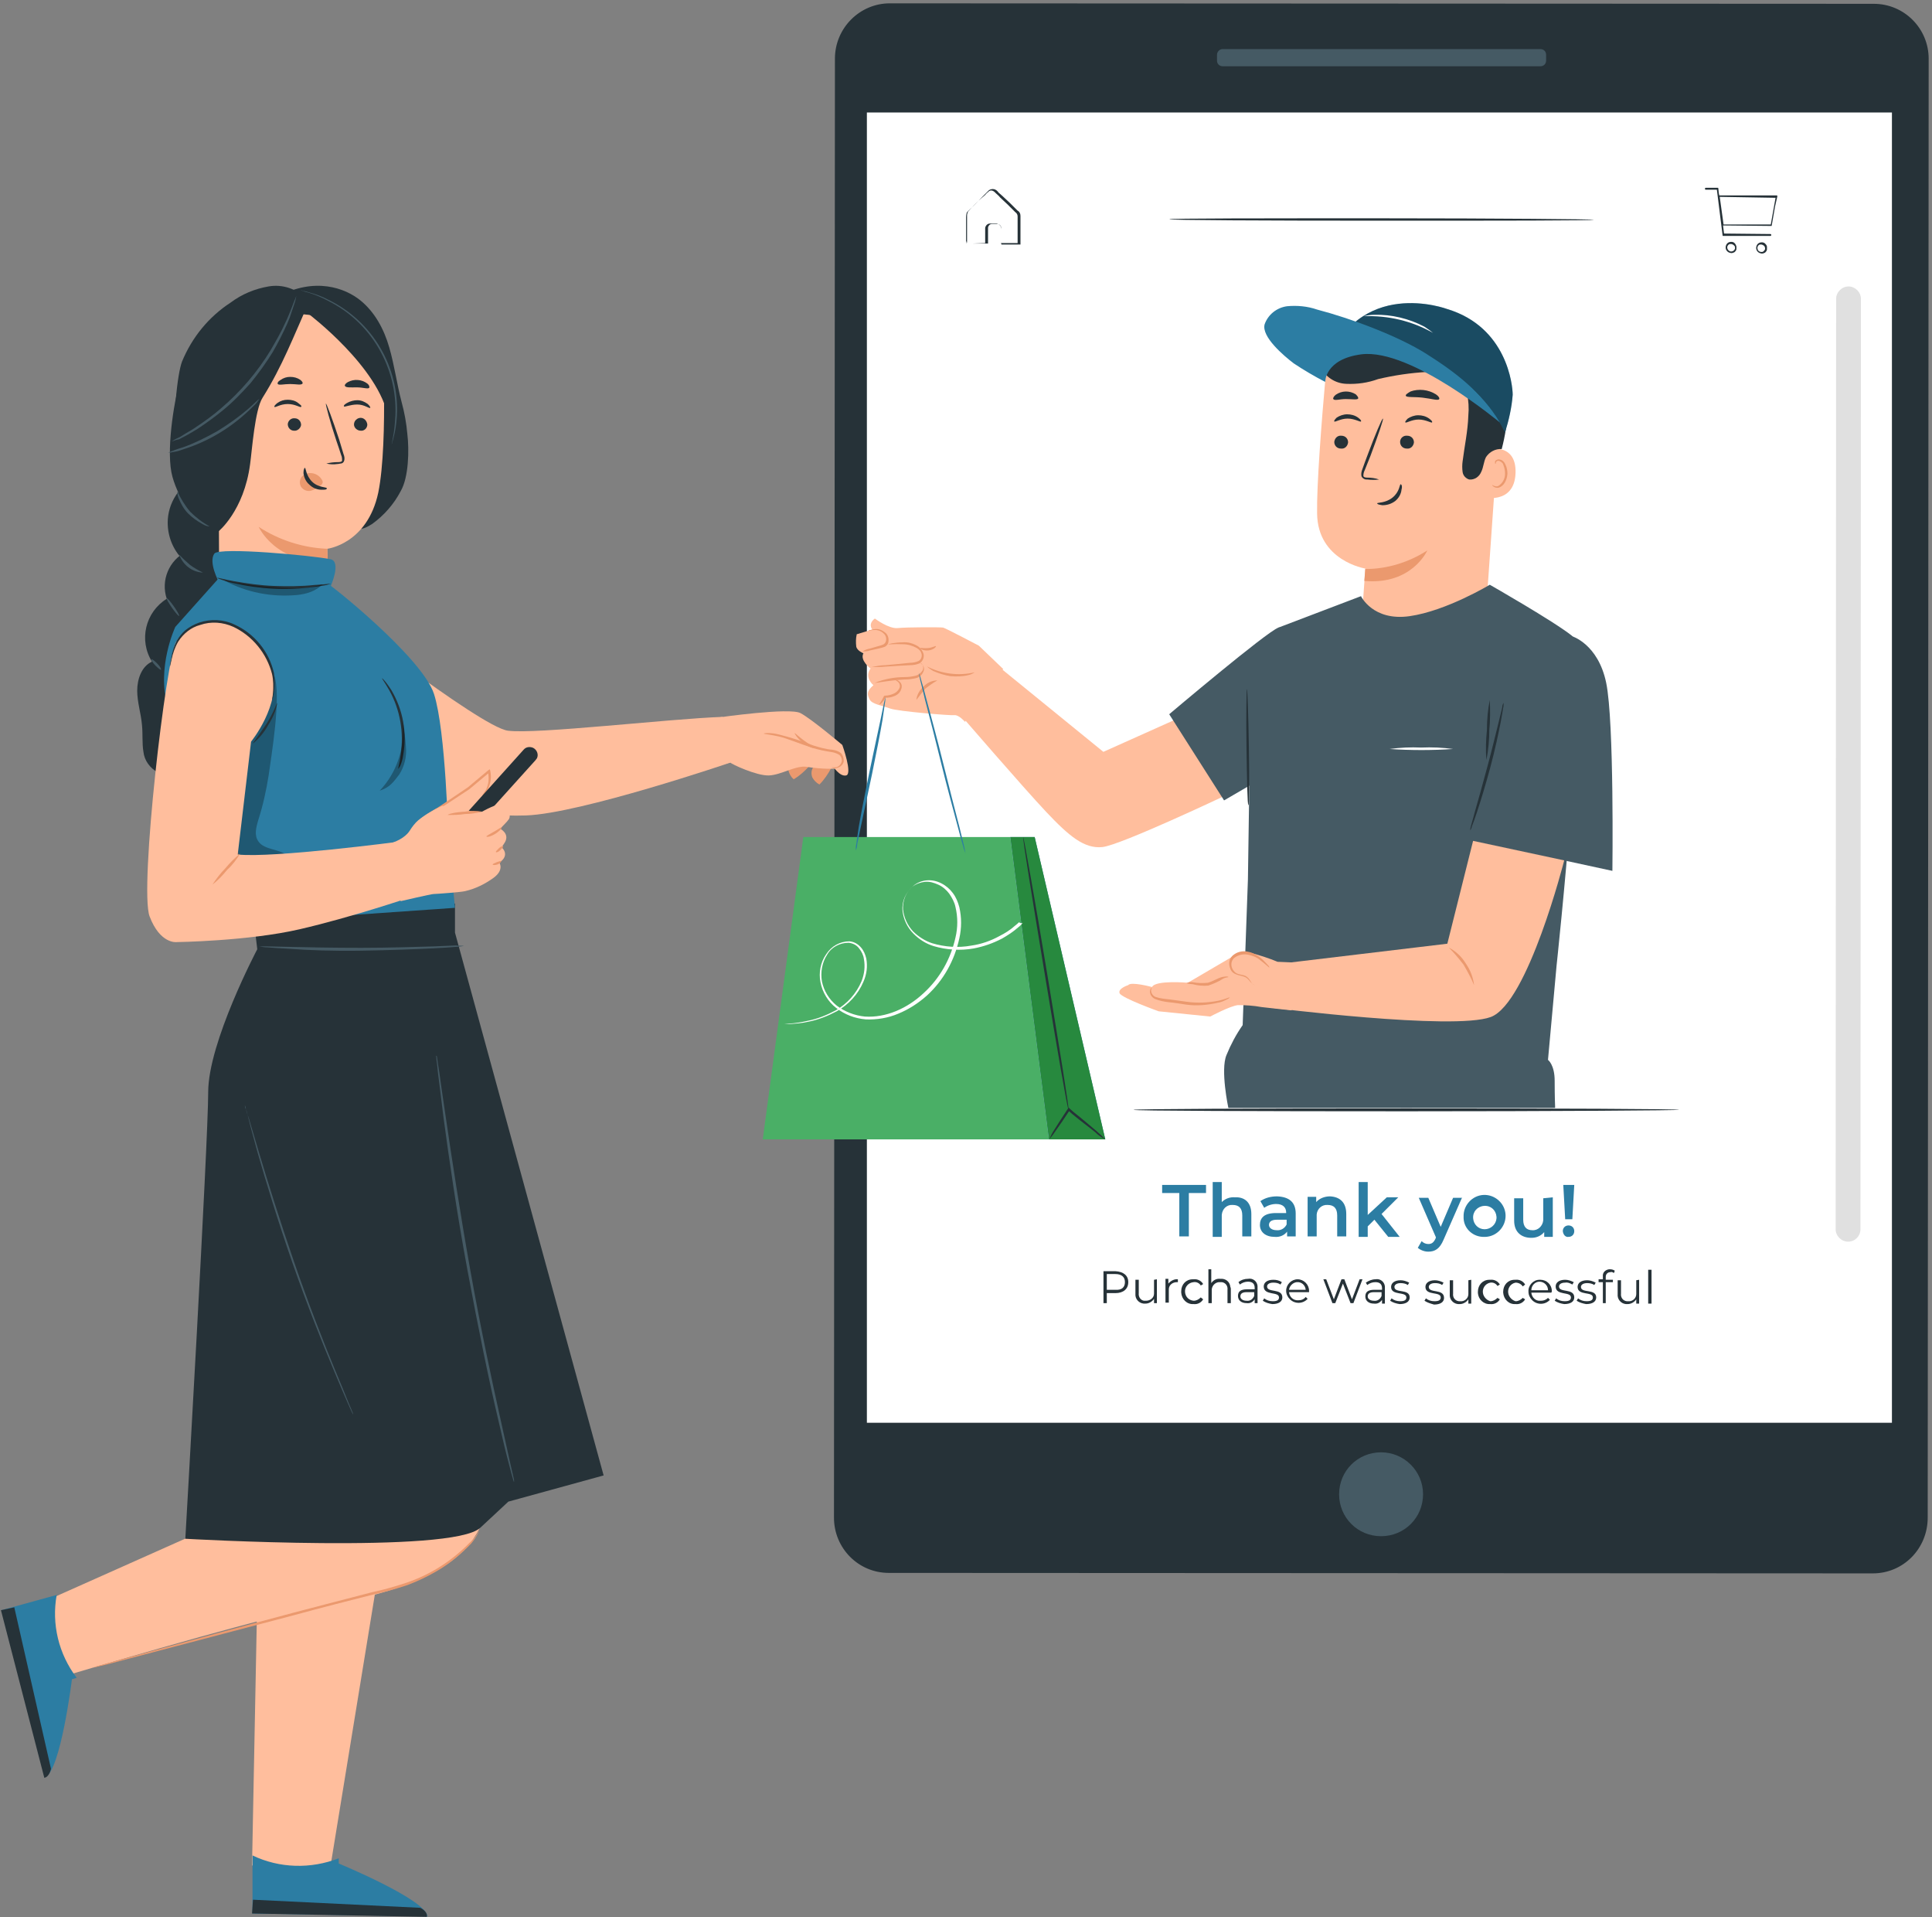 <?xml version="1.0" encoding="UTF-8"?>
<svg width="512px" height="508px" viewBox="0 0 512 508" version="1.1" xmlns="http://www.w3.org/2000/svg" xmlns:xlink="http://www.w3.org/1999/xlink">
    <rect x="0" y="0" width="512" height="508" fill="#808080" stroke="none"/>
    <title>com</title>
    <g id="Page-1" stroke="none" stroke-width="1" fill="none" fill-rule="evenodd">
        <g id="Artboard" transform="translate(0, -3)" fill-rule="nonzero">
            <g id="com" transform="translate(0, 3)">
                <g id="freepik--Device--inject-2" transform="translate(221, 0)">
                    <path d="M275.326,416.863 L14.548,416.737 C6.458,416.737 0.011,410.17 0.011,402.088 L0.264,15.533 C0.264,7.451 6.837,0.884 14.801,0.884 C14.801,0.884 14.801,0.884 14.801,0.884 L275.578,1.01 C283.668,1.01 290.115,7.577 290.115,15.533 L289.862,402.088 C289.862,410.297 283.416,416.863 275.326,416.863 Z" id="Path" fill="#263238"></path>
                    <rect id="Rectangle" fill="#FFFFFF" x="8.733" y="29.803" width="271.648" height="347.155"></rect>
                    <path d="M156.124,395.9 C156.124,402.088 151.194,407.013 145,407.013 C138.806,407.013 133.876,402.088 133.876,395.9 C133.876,389.712 138.806,384.787 145,384.787 C151.068,384.787 156.124,389.712 156.124,395.9 C156.124,395.9 156.124,395.9 156.124,395.9 Z" id="Path" fill="#455A64"></path>
                    <path d="M103.033,13.007 L187.22,13.007 C188.105,13.007 188.737,13.639 188.737,14.523 L188.737,16.038 C188.737,16.922 188.105,17.553 187.22,17.553 L103.033,17.553 C102.148,17.553 101.516,16.922 101.516,16.038 L101.516,14.523 C101.516,13.765 102.148,13.007 103.033,13.007 Z" id="Path" fill="#455A64"></path>
                    <path d="M268.752,328.97 L268.752,328.97 C266.983,328.97 265.466,327.454 265.466,325.686 C265.466,325.686 265.466,325.686 265.466,325.686 L265.592,79.18 C265.592,77.412 267.109,75.897 268.879,75.897 C268.879,75.897 268.879,75.897 268.879,75.897 L268.879,75.897 C270.648,75.897 272.165,77.412 272.165,79.18 L272.039,325.686 C272.039,327.454 270.648,328.97 268.752,328.97 L268.752,328.97 Z" id="Path" fill="#E0E0E0"></path>
                    <path d="M201.377,58.217 C201.377,58.469 176.223,58.469 145.126,58.469 C114.03,58.469 88.875,58.343 88.875,58.091 C88.875,57.838 114.03,57.838 145.126,57.838 C176.223,57.838 201.377,58.091 201.377,58.217 Z" id="Path" fill="#263238"></path>
                    <path d="M35.152,64.531 L35.532,64.531 L36.543,64.531 L40.209,64.405 L40.082,64.531 C40.082,63.647 40.082,62.763 40.082,61.879 C40.082,61.374 40.082,60.869 40.082,60.364 C40.209,59.732 40.714,59.227 41.346,59.227 C41.978,59.227 42.484,59.227 43.116,59.227 C43.874,59.353 44.38,59.985 44.38,60.743 C44.38,62.005 44.38,63.268 44.38,64.657 L44.254,64.405 L48.931,64.405 L48.678,64.657 C48.678,62.763 48.678,60.869 48.678,58.848 C48.678,58.343 48.678,57.838 48.678,57.333 C48.678,56.828 48.425,56.449 48.046,56.196 L46.023,54.176 L44.001,52.282 C43.748,51.903 43.369,51.65 42.99,51.271 C42.61,50.892 42.358,50.64 41.978,50.514 C41.599,50.387 41.22,50.514 40.967,50.766 C40.714,51.019 40.335,51.271 40.082,51.65 L38.313,53.166 C37.301,54.302 36.164,55.312 35.279,56.196 C35.026,56.702 35.026,57.333 35.026,57.964 C35.026,58.596 35.026,59.101 35.026,59.606 C35.026,60.616 35.026,61.5 35.026,62.258 C35.026,63.016 35.026,63.521 35.026,63.9 C35.152,64.026 35.152,64.279 35.152,64.531 C35.279,64.279 35.279,64.152 35.279,63.9 C35.279,63.395 35.279,62.889 35.279,62.258 L35.279,59.606 C35.279,59.101 35.279,58.469 35.279,57.964 L35.279,57.08 C35.279,56.702 35.405,56.449 35.532,56.07 C36.416,55.06 37.428,54.05 38.565,52.913 L40.209,51.271 C40.461,51.019 40.841,50.64 41.094,50.387 C41.473,50.135 41.978,50.008 42.484,50.135 C42.99,50.261 43.369,50.64 43.622,51.019 L44.633,51.903 L46.655,53.797 L48.678,55.818 C49.184,56.07 49.436,56.575 49.436,57.207 C49.436,57.712 49.436,58.217 49.436,58.722 C49.436,60.743 49.436,62.637 49.436,64.531 L49.436,64.784 L49.184,64.784 L44.506,64.784 L44.38,64.784 L44.38,64.405 C44.38,63.016 44.38,61.753 44.38,60.49 C44.38,59.985 44.001,59.48 43.495,59.353 C42.99,59.353 42.358,59.353 41.852,59.353 C41.346,59.353 40.967,59.732 40.841,60.237 C40.841,60.743 40.841,61.248 40.841,61.753 L40.841,64.531 L40.714,64.531 L36.922,64.531 L35.658,64.531 L35.152,64.531 Z" id="Path" fill="#263238"></path>
                    <path d="M250.044,51.903 C250.044,51.903 249.918,51.903 249.918,51.776 L238.794,51.776 L234.623,51.776 L234.496,51.145 L234.37,49.882 C234.37,49.756 234.243,49.756 234.243,49.756 L231.21,49.756 C230.957,49.756 230.83,49.756 230.83,50.008 C230.83,50.261 230.957,50.261 231.21,50.261 L233.99,50.261 L235.507,62.384 C235.507,62.511 235.634,62.511 235.634,62.511 C235.634,62.511 235.634,62.511 235.634,62.511 L244.609,62.511 L248.022,62.511 C248.274,62.511 248.401,62.511 248.401,62.258 C248.401,62.005 248.274,62.005 248.022,62.005 L235.887,61.879 L235.634,59.732 L248.401,59.859 L248.401,59.859 C248.527,59.859 248.527,59.859 248.527,59.732 L249.412,54.681 L250.044,51.903 C250.171,52.029 250.044,51.903 250.044,51.903 Z M234.749,52.155 L249.539,52.408 L248.274,59.48 L239.173,59.48 L235.76,59.48 L234.749,52.155 Z" id="Shape" fill="#263238"></path>
                    <path d="M239.173,65.289 C239.047,64.91 238.92,64.657 238.668,64.405 C238.288,64.026 237.783,64.026 237.277,64.152 C236.519,64.405 236.139,65.289 236.392,66.047 C236.519,66.425 236.898,66.804 237.277,66.931 C237.403,66.931 237.656,67.057 237.783,67.057 C238.162,67.057 238.415,66.931 238.668,66.804 C238.92,66.552 239.173,66.299 239.173,65.92 C239.173,65.794 239.173,65.668 239.173,65.541 C239.173,65.541 239.173,65.415 239.173,65.289 Z M237.403,66.552 C236.898,66.299 236.645,65.794 236.771,65.289 C236.898,65.036 237.024,64.784 237.403,64.657 C237.53,64.657 237.656,64.657 237.783,64.657 C238.035,64.657 238.162,64.784 238.415,64.91 C238.541,65.036 238.794,65.289 238.794,65.415 C238.794,65.541 238.794,65.541 238.794,65.668 L238.794,65.668 C238.794,65.794 238.794,65.794 238.794,65.92 C238.668,66.173 238.541,66.299 238.415,66.425 C238.035,66.678 237.656,66.678 237.403,66.552 L237.403,66.552 Z" id="Shape" fill="#263238"></path>
                    <path d="M247.263,65.415 C247.263,65.036 247.01,64.784 246.758,64.531 C246.378,64.152 245.873,64.152 245.367,64.279 C244.609,64.531 244.229,65.415 244.482,66.173 C244.609,66.552 244.988,66.931 245.367,67.057 C245.494,67.057 245.746,67.183 245.873,67.183 C246.252,67.183 246.505,67.057 246.758,66.931 C247.01,66.678 247.263,66.425 247.263,66.047 C247.263,65.92 247.263,65.794 247.263,65.668 C247.263,65.668 247.263,65.541 247.263,65.415 Z M245.367,66.678 C244.988,66.552 244.735,66.173 244.735,65.668 C244.735,65.289 244.988,64.91 245.367,64.784 C245.494,64.784 245.62,64.784 245.746,64.784 C245.999,64.784 246.126,64.91 246.378,65.036 C246.631,65.163 246.758,65.541 246.758,65.794 L246.758,65.794 C246.758,65.92 246.758,65.92 246.758,66.047 C246.631,66.299 246.505,66.425 246.378,66.552 C246.126,66.804 245.873,66.804 245.367,66.678 L245.367,66.678 Z" id="Shape" fill="#263238"></path>
                    <path d="M78.004,339.704 C78.004,341.472 76.74,342.608 74.591,342.608 L72.316,342.608 L72.316,345.26 L71.431,345.26 L71.431,336.799 L74.591,336.799 C76.74,336.926 78.004,337.936 78.004,339.704 Z M77.119,339.704 C77.119,338.315 76.235,337.557 74.591,337.557 L72.316,337.557 L72.316,341.724 L74.591,341.724 C76.235,341.851 77.119,341.093 77.119,339.704 L77.119,339.704 Z" id="Shape" fill="#263238"></path>
                    <path d="M85.589,338.946 L85.589,345.26 L84.83,345.26 L84.83,344.124 C84.325,344.882 83.44,345.387 82.555,345.387 C81.165,345.513 80.027,344.503 79.9,343.24 C79.9,343.114 79.9,342.861 79.9,342.735 L79.9,339.073 L80.785,339.073 L80.785,342.608 C80.659,343.619 81.291,344.503 82.176,344.629 C82.302,344.629 82.429,344.629 82.681,344.629 C83.819,344.629 84.83,343.871 84.83,342.735 C84.83,342.608 84.83,342.482 84.83,342.356 L84.83,339.073 L85.589,338.946 Z" id="Path" fill="#263238"></path>
                    <path d="M91.151,338.946 L91.151,339.704 L90.898,339.704 C89.76,339.704 88.749,340.462 88.749,341.598 C88.749,341.724 88.749,341.851 88.749,341.977 L88.749,345.134 L87.864,345.134 L87.864,338.82 L88.623,338.82 L88.623,340.083 C89.255,339.325 90.266,338.82 91.151,338.946 Z" id="Path" fill="#263238"></path>
                    <path d="M92.035,342.103 C92.035,340.335 93.3,338.946 95.069,338.946 C95.196,338.946 95.196,338.946 95.322,338.946 C96.333,338.82 97.345,339.325 97.85,340.209 L97.218,340.588 C96.839,339.956 96.081,339.578 95.322,339.704 C93.932,339.83 92.92,340.967 93.047,342.356 C93.173,343.619 94.058,344.503 95.322,344.629 C96.081,344.629 96.713,344.25 97.218,343.745 L97.85,344.25 C97.345,345.134 96.333,345.639 95.322,345.513 C93.552,345.639 92.162,344.25 92.035,342.482 C92.035,342.356 92.035,342.23 92.035,342.103 Z" id="Path" fill="#263238"></path>
                    <path d="M105.182,341.598 L105.182,345.26 L104.297,345.26 L104.297,341.724 C104.423,340.714 103.791,339.83 102.78,339.704 C102.654,339.704 102.527,339.704 102.401,339.704 C101.263,339.578 100.252,340.462 100.126,341.598 C100.126,341.724 100.126,341.851 100.126,341.977 L100.126,345.26 L99.241,345.26 L99.241,336.294 L99.999,336.294 L99.999,339.956 C100.505,339.199 101.39,338.694 102.401,338.82 C103.791,338.694 104.929,339.578 105.055,340.967 C105.182,341.219 105.182,341.472 105.182,341.598 Z" id="Path" fill="#263238"></path>
                    <path d="M112.261,341.346 L112.261,345.26 L111.502,345.26 L111.502,344.25 C110.997,345.008 110.238,345.387 109.353,345.26 C107.963,345.26 107.078,344.503 107.078,343.366 C107.078,342.23 107.71,341.598 109.48,341.598 L111.502,341.598 L111.502,341.219 C111.502,340.083 110.87,339.578 109.732,339.578 C108.974,339.578 108.216,339.83 107.584,340.335 L107.204,339.704 C107.963,339.073 108.848,338.82 109.732,338.82 C110.997,338.567 112.134,339.451 112.261,340.714 C112.261,340.967 112.261,341.219 112.261,341.346 Z M111.376,343.366 L111.376,342.356 L109.353,342.356 C108.089,342.356 107.71,342.861 107.71,343.492 C107.71,344.124 108.342,344.629 109.353,344.629 C110.238,344.755 110.997,344.25 111.376,343.366 Z" id="Shape" fill="#263238"></path>
                    <path d="M113.651,344.629 L114.03,343.998 C114.662,344.503 115.421,344.755 116.306,344.755 C117.57,344.755 117.949,344.376 117.949,343.745 C117.949,342.103 113.904,343.366 113.904,340.84 C113.904,339.83 114.789,339.073 116.432,339.073 C117.19,339.073 117.949,339.199 118.707,339.704 L118.328,340.335 C117.823,339.956 117.19,339.83 116.432,339.83 C115.294,339.83 114.789,340.335 114.789,340.84 C114.789,342.608 118.834,341.219 118.834,343.745 C118.834,344.882 117.823,345.513 116.179,345.513 C115.294,345.387 114.41,345.134 113.651,344.629 Z" id="Path" fill="#263238"></path>
                    <path d="M125.913,342.356 L120.603,342.356 C120.73,343.619 121.741,344.629 123.132,344.503 C123.132,344.503 123.132,344.503 123.132,344.503 C123.89,344.503 124.522,344.25 125.028,343.619 L125.533,344.124 C124.269,345.513 122.12,345.513 120.856,344.25 C120.224,343.619 119.845,342.861 119.845,341.977 C119.845,340.335 121.235,338.946 122.879,338.946 C124.522,338.946 125.913,340.335 125.913,341.977 C125.913,341.977 125.913,341.977 125.913,341.977 C125.913,342.23 125.913,342.356 125.913,342.356 Z M120.603,341.724 L125.028,341.724 C124.901,340.462 123.89,339.578 122.626,339.704 C121.615,339.83 120.73,340.714 120.603,341.724 Z" id="Shape" fill="#263238"></path>
                    <polygon id="Path" fill="#263238" points="140.07 338.946 137.668 345.26 136.91 345.26 134.887 340.083 132.865 345.26 132.106 345.26 129.705 338.946 130.463 338.946 132.486 344.25 134.508 338.946 135.267 338.946 137.289 344.25 139.312 338.946"></polygon>
                    <path d="M146.011,341.472 L146.011,345.387 L145.253,345.387 L145.253,344.376 C144.747,345.134 143.989,345.513 143.104,345.387 C141.713,345.387 140.829,344.629 140.829,343.492 C140.829,342.356 141.461,341.724 143.23,341.724 L145.253,341.724 L145.253,341.346 C145.253,340.209 144.621,339.704 143.483,339.704 C142.725,339.704 141.966,339.956 141.334,340.462 L140.955,339.83 C141.713,339.325 142.598,338.946 143.483,338.946 C144.747,338.694 145.885,339.578 146.011,340.84 C146.011,340.967 146.011,341.219 146.011,341.472 Z M145.126,343.366 L145.126,342.356 L143.104,342.356 C141.84,342.356 141.461,342.861 141.461,343.492 C141.461,344.124 142.093,344.629 143.104,344.629 C143.989,344.755 144.747,344.25 145.126,343.366 L145.126,343.366 Z" id="Shape" fill="#263238"></path>
                    <path d="M147.402,344.629 L147.781,343.998 C148.413,344.503 149.171,344.755 150.056,344.755 C151.32,344.755 151.7,344.376 151.7,343.745 C151.7,342.103 147.655,343.366 147.655,340.967 C147.655,339.956 148.539,339.199 150.183,339.199 C150.941,339.199 151.7,339.451 152.458,339.83 L152.079,340.462 C151.573,340.083 150.815,339.956 150.183,339.956 C149.045,339.956 148.539,340.462 148.539,340.967 C148.539,342.735 152.584,341.346 152.584,343.745 C152.584,344.882 151.573,345.513 149.93,345.513 C149.045,345.387 148.16,345.134 147.402,344.629 Z" id="Path" fill="#263238"></path>
                    <path d="M156.503,344.629 L156.882,343.998 C157.514,344.503 158.273,344.755 159.158,344.755 C160.422,344.755 160.801,344.376 160.801,343.745 C160.801,342.103 156.756,343.366 156.756,340.967 C156.756,339.956 157.641,339.199 159.284,339.199 C160.042,339.199 160.801,339.451 161.559,339.83 L161.18,340.462 C160.674,340.083 160.042,339.956 159.284,339.956 C158.146,339.956 157.641,340.462 157.641,340.967 C157.641,342.735 161.686,341.346 161.686,343.871 C161.686,345.008 160.674,345.639 159.031,345.639 C158.146,345.387 157.261,345.134 156.503,344.629 Z" id="Path" fill="#263238"></path>
                    <path d="M168.891,339.073 L168.891,345.387 L168.132,345.387 L168.132,344.25 C167.627,345.008 166.742,345.513 165.857,345.513 C164.467,345.639 163.329,344.629 163.203,343.366 C163.203,343.24 163.203,342.987 163.203,342.861 L163.203,339.199 L164.087,339.199 L164.087,342.735 C163.961,343.745 164.593,344.629 165.604,344.755 C165.731,344.755 165.857,344.755 165.984,344.755 C167.121,344.882 168.132,343.998 168.132,342.861 C168.132,342.735 168.132,342.608 168.132,342.482 L168.132,339.199 L168.891,339.073 Z" id="Path" fill="#263238"></path>
                    <path d="M170.661,342.23 C170.661,340.462 171.925,339.073 173.694,339.073 C173.821,339.073 173.821,339.073 173.947,339.073 C174.958,338.946 175.97,339.451 176.475,340.335 L175.843,340.714 C175.464,340.083 174.706,339.704 173.947,339.83 C172.557,340.083 171.672,341.472 172.051,342.861 C172.304,343.745 173.062,344.503 173.947,344.755 C174.706,344.755 175.338,344.376 175.843,343.871 L176.475,344.25 C175.97,345.134 174.958,345.639 173.947,345.513 C172.177,345.639 170.787,344.25 170.661,342.608 C170.661,342.482 170.661,342.356 170.661,342.23 Z" id="Path" fill="#263238"></path>
                    <path d="M177.36,342.23 C177.36,340.462 178.624,339.073 180.394,339.073 C180.52,339.073 180.52,339.073 180.647,339.073 C181.658,338.946 182.669,339.451 183.175,340.335 L182.543,340.84 C182.164,340.209 181.405,339.83 180.647,339.83 C179.256,340.083 178.371,341.472 178.751,342.861 C179.003,343.745 179.762,344.503 180.647,344.755 C181.405,344.755 182.037,344.376 182.543,343.871 L183.175,344.25 C182.669,345.134 181.658,345.639 180.647,345.513 C178.877,345.639 177.487,344.25 177.36,342.482 C177.36,342.356 177.36,342.356 177.36,342.23 Z" id="Path" fill="#263238"></path>
                    <path d="M190.127,342.482 L184.818,342.482 C184.945,343.745 185.956,344.755 187.22,344.629 C187.22,344.629 187.22,344.629 187.346,344.629 C188.105,344.629 188.737,344.376 189.242,343.871 L189.748,344.376 C188.484,345.766 186.335,345.766 185.071,344.503 C184.439,343.871 184.06,343.114 184.06,342.23 C183.933,340.588 185.324,339.073 186.967,339.073 C187.094,339.073 187.094,339.073 187.22,339.073 C188.863,339.073 190.254,340.335 190.254,342.103 C190.254,342.23 190.254,342.23 190.254,342.356 C190.127,342.23 190.127,342.356 190.127,342.482 Z M184.818,341.851 L189.242,341.851 C189.242,340.588 188.231,339.578 186.967,339.578 C185.829,339.578 184.818,340.588 184.818,341.851 Z" id="Shape" fill="#263238"></path>
                    <path d="M191.012,344.629 L191.391,343.998 C192.023,344.503 192.782,344.755 193.667,344.755 C194.931,344.755 195.31,344.376 195.31,343.745 C195.31,342.103 191.265,343.366 191.265,340.84 C191.265,339.83 192.15,339.073 193.793,339.073 C194.552,339.073 195.31,339.325 196.068,339.704 L195.689,340.335 C195.057,339.956 194.425,339.704 193.793,339.83 C192.655,339.83 192.15,340.335 192.15,340.84 C192.15,342.608 196.195,341.219 196.195,343.745 C196.195,344.882 195.184,345.513 193.54,345.513 C192.655,345.387 191.771,345.134 191.012,344.629 Z" id="Path" fill="#263238"></path>
                    <path d="M196.827,344.629 L197.206,343.998 C197.838,344.503 198.597,344.755 199.481,344.755 C200.745,344.755 201.125,344.376 201.125,343.745 C201.125,342.103 197.08,343.366 197.08,340.967 C197.08,339.956 197.965,339.199 199.608,339.199 C200.366,339.199 201.125,339.451 201.883,339.83 L201.504,340.462 C200.998,340.083 200.24,339.956 199.608,339.956 C198.47,339.956 197.965,340.462 197.965,340.967 C197.965,342.735 202.01,341.346 202.01,343.745 C202.01,344.882 200.998,345.513 199.355,345.513 C198.597,345.387 197.585,345.134 196.827,344.629 Z" id="Path" fill="#263238"></path>
                    <path d="M204.538,338.315 L204.538,339.073 L206.434,339.073 L206.434,339.704 L204.538,339.704 L204.538,345.26 L203.779,345.26 L203.779,339.704 L202.642,339.704 L202.642,338.946 L203.779,338.946 L203.779,338.189 C203.653,337.178 204.411,336.421 205.423,336.294 C205.549,336.294 205.675,336.294 205.675,336.294 C206.181,336.294 206.56,336.421 206.939,336.673 L206.687,337.305 C206.434,337.052 206.055,336.926 205.802,337.052 C205.043,337.052 204.538,337.557 204.538,338.315 Z" id="Path" fill="#263238"></path>
                    <path d="M213.386,339.073 L213.386,345.387 L212.628,345.387 L212.628,344.25 C212.122,345.008 211.237,345.513 210.352,345.513 C208.962,345.639 207.824,344.629 207.698,343.366 C207.698,343.24 207.698,342.987 207.698,342.861 L207.698,339.199 L208.583,339.199 L208.583,342.735 C208.456,343.745 209.088,344.629 210.1,344.755 C210.226,344.755 210.352,344.755 210.479,344.755 C211.616,344.882 212.628,343.998 212.628,342.861 C212.628,342.735 212.628,342.608 212.628,342.482 L212.628,339.199 L213.386,339.073 Z" id="Path" fill="#263238"></path>
                    <polygon id="Path" fill="#263238" points="215.788 336.421 216.673 336.421 216.673 345.387 215.788 345.387"></polygon>
                    <polygon id="Path" fill="#2C7DA3" points="91.53 316.089 86.979 316.089 86.979 313.942 98.609 313.942 98.609 316.089 94.058 316.089 94.058 327.581 91.53 327.581"></polygon>
                    <path d="M110.617,321.645 L110.617,327.581 L108.216,327.581 L108.216,322.024 C108.216,320.13 107.331,319.246 105.687,319.246 C104.171,319.12 102.906,320.256 102.78,321.898 C102.78,322.024 102.78,322.277 102.78,322.403 L102.78,327.707 L100.378,327.707 L100.378,313.184 L102.78,313.184 L102.78,318.488 C103.665,317.604 104.929,317.099 106.319,317.225 C108.721,317.099 110.617,318.488 110.617,321.645 Z" id="Path" fill="#2C7DA3"></path>
                    <path d="M122.373,321.519 L122.373,327.581 L120.098,327.581 L120.098,326.318 C119.339,327.328 118.075,327.833 116.811,327.707 C114.41,327.707 112.893,326.444 112.893,324.55 C112.893,322.656 114.03,321.393 117.19,321.393 L119.845,321.393 L119.845,321.266 C119.845,319.877 118.96,318.993 117.19,318.993 C116.053,318.993 114.915,319.372 114.03,320.004 L113.019,318.236 C114.283,317.352 115.8,316.973 117.443,316.973 C120.603,317.099 122.373,318.488 122.373,321.519 Z M119.971,324.424 L119.971,323.161 L117.443,323.161 C115.8,323.161 115.294,323.792 115.294,324.55 C115.294,325.308 116.053,325.939 117.317,325.939 C118.455,326.065 119.466,325.434 119.971,324.424 L119.971,324.424 Z" id="Shape" fill="#2C7DA3"></path>
                    <path d="M135.772,321.645 L135.772,327.581 L133.371,327.581 L133.371,322.024 C133.371,320.13 132.486,319.246 130.842,319.246 C129.326,319.12 128.061,320.256 127.935,321.772 C127.935,321.898 127.935,322.15 127.935,322.277 L127.935,327.581 L125.533,327.581 L125.533,317.099 L127.809,317.099 L127.809,318.488 C128.694,317.478 130.084,316.973 131.474,316.973 C134.003,317.099 135.772,318.488 135.772,321.645 Z" id="Path" fill="#2C7DA3"></path>
                    <polygon id="Path" fill="#2C7DA3" points="143.23 323.161 141.461 324.929 141.461 327.707 139.059 327.707 139.059 313.184 141.461 313.184 141.461 321.898 146.517 317.225 149.551 317.225 145.126 321.645 149.93 327.707 146.896 327.707"></polygon>
                    <path d="M166.489,317.225 L161.559,328.465 C160.548,330.864 159.284,331.622 157.514,331.622 C156.503,331.622 155.492,331.243 154.733,330.611 L155.745,328.844 C156.25,329.349 156.882,329.601 157.514,329.601 C158.399,329.601 158.905,329.222 159.41,328.212 L159.537,327.833 L154.986,317.352 L157.514,317.352 L160.801,325.055 L164.087,317.352 L166.489,317.352 L166.489,317.225 Z" id="Path" fill="#2C7DA3"></path>
                    <path d="M166.868,322.403 C166.742,319.372 169.144,316.72 172.177,316.594 C175.211,316.468 177.866,318.867 177.992,321.898 C178.119,324.929 175.717,327.581 172.683,327.707 C172.557,327.707 172.557,327.707 172.43,327.707 C169.523,327.833 166.995,325.686 166.868,322.782 C166.868,322.656 166.868,322.529 166.868,322.403 Z M175.59,322.403 C175.464,320.635 174.074,319.372 172.304,319.498 C170.534,319.625 169.27,321.014 169.397,322.782 C169.523,324.424 170.787,325.686 172.43,325.686 C174.074,325.686 175.464,324.424 175.59,322.782 C175.59,322.656 175.59,322.529 175.59,322.403 Z" id="Shape" fill="#2C7DA3"></path>
                    <path d="M190.506,317.225 L190.506,327.707 L188.231,327.707 L188.231,326.444 C187.346,327.454 186.209,327.96 184.818,327.96 C182.164,327.96 180.268,326.444 180.268,323.413 L180.268,317.478 L182.669,317.478 L182.669,323.161 C182.669,325.055 183.554,325.939 185.071,325.939 C186.588,326.065 187.852,324.802 187.978,323.287 C187.978,323.161 187.978,322.908 187.978,322.782 L187.978,317.478 L190.506,317.225 Z" id="Path" fill="#2C7DA3"></path>
                    <path d="M193.161,326.192 C193.161,325.308 193.793,324.676 194.678,324.676 C194.678,324.676 194.678,324.676 194.678,324.676 C195.563,324.676 196.195,325.308 196.195,326.192 C196.195,327.076 195.563,327.707 194.678,327.707 C194.678,327.707 194.678,327.707 194.678,327.707 C193.919,327.833 193.287,327.202 193.161,326.192 C193.161,326.318 193.161,326.318 193.161,326.192 Z M193.287,313.942 L196.195,313.942 L195.689,323.034 L193.793,323.034 L193.287,313.942 Z" id="Shape" fill="#2C7DA3"></path>
                </g>
                <g id="freepik--character-2--inject-2" transform="translate(202, 80)">
                    <path d="M195.464,29.768 L191.798,81.989 C191.166,90.566 184.086,97.125 175.489,97.125 L175.489,97.125 C166.513,97.125 159.18,89.809 159.18,80.853 C159.18,80.475 159.18,80.097 159.18,79.718 C159.56,74.799 159.812,70.636 159.812,70.636 C159.812,70.636 147.17,68.618 147.044,56.005 C146.917,48.689 148.181,32.165 149.319,19.425 C150.078,10.848 157.284,4.289 165.881,4.289 L173.593,4.289 C186.488,5.045 196.349,16.145 195.591,29.011 C195.464,29.39 195.464,29.516 195.464,29.768 Z" id="Path" fill="#FFBE9D"></path>
                    <path d="M159.812,70.763 C165.628,70.763 171.317,68.997 176.248,65.843 C176.248,65.843 172.202,75.051 159.56,73.916 L159.812,70.763 Z" id="Path" fill="#EB996E"></path>
                    <path d="M151.595,31.66 C151.848,31.913 153.238,30.903 155.135,30.903 C157.031,30.903 158.548,31.913 158.675,31.66 C158.801,31.408 158.548,31.156 157.916,30.651 C157.031,30.02 156.02,29.768 155.008,29.768 C153.997,29.768 152.985,30.147 152.227,30.651 C151.721,31.156 151.468,31.534 151.595,31.66 Z" id="Path" fill="#263238"></path>
                    <path d="M169.041,37.084 C169.041,38.093 169.8,38.85 170.811,38.85 C171.823,38.976 172.581,38.219 172.708,37.21 C172.708,37.21 172.708,37.21 172.708,37.21 C172.708,36.201 171.949,35.444 170.938,35.444 C169.926,35.318 169.041,36.075 169.041,37.084 C169.041,36.958 169.041,36.958 169.041,37.084 Z" id="Path" fill="#263238"></path>
                    <path d="M151.595,37.084 C151.595,38.093 152.353,38.85 153.365,38.85 C154.376,38.976 155.135,38.219 155.261,37.21 C155.261,37.21 155.261,37.21 155.261,37.21 C155.261,36.201 154.503,35.444 153.491,35.444 C152.48,35.318 151.721,36.075 151.595,37.084 C151.595,36.958 151.595,36.958 151.595,37.084 Z" id="Path" fill="#263238"></path>
                    <path d="M170.432,31.913 C170.685,32.165 172.076,31.156 173.972,31.156 C175.868,31.156 177.385,32.165 177.512,31.913 C177.638,31.66 177.385,31.408 176.753,30.903 C175.868,30.273 174.857,30.02 173.846,30.02 C172.834,30.02 171.823,30.399 171.064,30.903 C170.559,31.408 170.306,31.786 170.432,31.913 Z" id="Path" fill="#263238"></path>
                    <path d="M163.479,47.049 C162.467,46.67 161.33,46.544 160.318,46.544 C159.812,46.544 159.307,46.418 159.307,46.04 C159.307,45.535 159.433,45.031 159.686,44.526 L161.203,40.742 C163.226,35.318 164.743,30.903 164.49,30.903 C164.237,30.903 162.467,35.066 160.445,40.49 C159.939,41.877 159.433,43.139 159.054,44.274 C158.801,44.905 158.675,45.535 158.801,46.166 C158.927,46.544 159.307,46.797 159.56,46.923 C159.812,47.049 160.065,47.049 160.445,47.049 C161.33,47.175 162.467,47.175 163.479,47.049 Z" id="Path" fill="#263238"></path>
                    <path d="M169.168,48.31 C168.915,48.31 168.915,50.328 167.019,51.842 C165.122,53.356 162.973,53.103 162.973,53.356 C162.973,53.608 163.479,53.734 164.364,53.86 C165.628,53.86 166.766,53.482 167.777,52.725 C168.662,51.968 169.294,50.959 169.421,49.698 C169.674,48.815 169.421,48.31 169.168,48.31 Z" id="Path" fill="#263238"></path>
                    <path d="M170.559,24.849 C170.685,25.353 172.708,25.101 174.983,25.353 C177.259,25.606 179.155,26.236 179.408,25.732 C179.535,25.48 179.282,24.975 178.523,24.47 C177.512,23.84 176.374,23.461 175.236,23.335 C174.098,23.209 172.834,23.335 171.823,23.714 C170.938,24.218 170.432,24.597 170.559,24.849 Z" id="Path" fill="#263238"></path>
                    <path d="M151.342,25.732 C151.721,26.236 152.985,25.732 154.629,25.732 C156.273,25.732 157.663,25.984 157.916,25.606 C158.042,25.353 157.79,24.975 157.284,24.47 C155.64,23.461 153.618,23.461 151.974,24.597 C151.342,25.101 151.216,25.606 151.342,25.732 Z" id="Path" fill="#263238"></path>
                    <path d="M191.166,39.228 C191.419,39.102 199.889,36.706 199.636,45.283 C199.383,53.86 190.787,51.842 190.787,51.59 C190.787,51.337 191.166,39.228 191.166,39.228 Z" id="Path" fill="#FFBE9D"></path>
                    <path d="M193.441,48.436 C193.441,48.436 193.568,48.562 193.821,48.689 C194.2,48.815 194.579,48.941 194.959,48.815 C196.096,48.184 196.855,46.923 196.855,45.535 C196.855,44.778 196.728,44.022 196.476,43.391 C196.349,42.76 195.97,42.382 195.338,42.13 C194.959,42.003 194.579,42.13 194.453,42.508 C194.326,42.76 194.453,42.886 194.326,42.886 C194.2,42.886 194.2,42.76 194.2,42.382 C194.2,42.13 194.326,42.003 194.579,41.877 C194.832,41.751 195.085,41.625 195.464,41.751 C196.223,41.877 196.728,42.508 196.981,43.139 C197.361,43.895 197.487,44.778 197.487,45.535 C197.361,47.301 196.476,48.815 195.211,49.193 C194.706,49.319 194.2,49.193 193.821,48.941 C193.441,48.689 193.441,48.436 193.441,48.436 Z" id="Path" fill="#EB996E"></path>
                    <path d="M195.97,38.976 C194.326,38.85 192.683,39.733 191.798,41.12 C191.166,42.382 191.166,43.769 190.534,45.031 C190.028,46.292 188.764,47.175 187.373,47.049 C186.488,46.797 185.73,46.04 185.603,45.031 C185.477,44.148 185.477,43.139 185.603,42.256 C186.109,38.219 186.994,34.183 187.12,30.147 C187.499,26.11 186.615,21.948 184.592,18.416 C182.442,15.01 178.523,12.361 174.478,12.74 C171.823,12.992 169.294,14.38 166.639,14.758 C163.352,15.136 160.192,14.127 157.79,11.857 C157.537,11.605 156.146,10.722 156.146,10.722 C156.146,9.713 156.525,8.83 157.031,8.073 C162.341,3.153 171.949,1.766 178.903,3.532 C186.109,5.298 192.177,10.091 195.464,16.776 C198.625,23.209 197.74,32.291 195.97,38.976" id="Path" fill="#263238"></path>
                    <path d="M147.928,17.281 C149.319,19.93 151.848,21.569 154.755,21.695 C157.663,21.822 160.445,21.443 163.226,20.434 C167.524,19.425 171.823,18.794 176.248,18.542 C176.627,18.542 177.133,18.542 177.385,18.164 C177.638,17.785 177.259,17.155 176.753,16.776 C172.961,13.875 163.858,11.983 159.054,11.857 C154.123,11.478 149.446,13.749 146.664,17.659" id="Path" fill="#263238"></path>
                    <path d="M149.066,17.659 C151.721,15.262 155.008,13.749 158.548,13.37 C169.547,12.488 187.499,15.767 196.855,34.561 C197.866,31.282 198.625,28.002 198.878,24.597 C198.878,22.074 197.361,6.685 181.558,1.892 C181.558,1.892 157.79,-7.064 149.066,17.659 Z" id="Path" fill="#2C7DA3"></path>
                    <g id="Group" opacity="0.4" transform="translate(148.181, 0)" fill="#000000">
                        <path d="M0.885,17.659 C3.666,14.758 7.459,12.992 11.505,12.866 C21.239,12.361 39.824,16.902 48.674,34.561 C49.685,31.282 50.444,28.002 50.696,24.597 C50.696,22.074 49.179,6.685 33.376,1.892 C33.376,1.892 9.608,-7.064 0.885,17.659 Z" id="Path"></path>
                    </g>
                    <path d="M195.464,31.913 C190.787,23.966 183.58,18.542 175.995,13.749 C168.409,8.956 155.767,4.289 147.044,2.018 C144.515,1.135 141.734,0.883 139.079,1.135 C136.297,1.514 134.022,3.406 133.137,5.928 C132.252,9.208 138.194,14.253 140.849,16.272 C143.504,18.038 146.285,19.677 149.193,21.191 C149.193,21.191 149.066,15.136 158.801,13.875 C172.076,12.235 195.844,32.291 195.464,31.913 Z" id="Path" fill="#2C7DA3"></path>
                    <path d="M177.765,8.199 C172.202,5.045 165.881,3.532 159.433,3.784 C160.318,3.532 161.33,3.406 162.215,3.406 C166.766,3.28 171.444,4.415 175.489,6.559 C176.248,7.064 177.006,7.568 177.765,8.199 Z" id="Path" fill="#FFFFFF"></path>
                    <path d="M243,214.053 C243,214.18 210.635,214.432 170.685,214.432 C130.735,214.432 98.37,214.306 98.37,214.053 C98.37,213.801 130.735,213.675 170.685,213.675 C210.635,213.675 243,213.801 243,214.053 Z" id="Path" fill="#263238"></path>
                    <path d="M108.99,110.874 L90.405,119.199 L61.58,95.737 L52.731,109.612 C52.731,109.612 69.166,128.659 75.234,135.092 C81.303,141.525 85.348,144.931 90.152,144.426 C94.956,143.922 122.391,130.93 122.391,130.93 C122.391,130.93 115.943,111.631 108.99,110.874 Z" id="Path" fill="#FFBE9D"></path>
                    <path d="M29.848,83.881 C29.848,83.881 33.514,86.656 35.916,86.403 C38.318,86.151 47.294,86.151 47.926,86.277 C48.559,86.403 57.408,91.07 57.408,91.07 L63.856,97.251 L53.742,111.252 C53.742,111.252 52.098,109.36 50.961,109.486 C49.823,109.612 35.916,108.477 33.893,107.72 C31.87,106.964 29.089,106.585 28.457,105.324 C27.825,104.062 27.572,103.18 29.468,101.54 C29.468,101.54 26.94,99.522 28.71,97.125 C28.71,97.125 25.802,94.981 26.813,93.089 C26.813,93.089 25.17,92.458 24.917,91.323 C24.791,90.188 24.791,89.178 25.044,88.043 L29.216,86.782 C29.089,86.782 27.951,85.268 29.848,83.881 Z" id="Path" fill="#FFBE9D"></path>
                    <path d="M28.204,87.034 C28.204,87.034 28.331,86.908 28.71,86.908 C29.216,86.782 29.721,86.656 30.227,86.656 C31.112,86.656 31.87,87.034 32.503,87.539 C33.388,88.169 33.64,89.305 33.388,90.314 C33.261,90.818 32.755,91.323 32.25,91.449 C31.87,91.575 31.365,91.701 30.859,91.827 L28.583,92.332 C27.951,92.584 27.193,92.584 26.561,92.584 C27.193,92.206 27.825,91.953 28.583,91.827 L30.733,91.197 C31.618,90.944 32.503,90.818 32.755,89.935 C33.008,89.178 32.755,88.295 32.123,87.791 C31.618,87.286 30.985,87.034 30.227,86.908 C29.721,86.908 29.216,86.908 28.71,87.034 C28.331,87.16 28.204,87.16 28.204,87.034 Z" id="Path" fill="#EB996E"></path>
                    <path d="M33.388,90.692 C33.388,90.692 33.767,90.566 34.399,90.44 C35.284,90.314 36.169,90.188 37.18,90.188 C38.571,90.061 39.962,90.44 41.226,91.197 C41.984,91.701 42.49,92.458 42.743,93.215 C42.996,94.224 42.49,95.233 41.732,95.737 C40.847,96.116 39.962,96.242 39.077,96.242 L36.675,96.368 L32.629,96.62 C31.365,96.747 30.101,96.747 28.963,96.747 C30.227,96.494 31.365,96.242 32.629,96.242 L36.675,95.864 L39.077,95.611 C39.835,95.611 40.72,95.485 41.479,95.107 C42.111,94.728 42.364,93.972 42.237,93.341 C42.111,92.584 41.605,92.08 40.973,91.701 C39.835,91.07 38.571,90.692 37.307,90.692 C34.778,90.566 33.388,90.818 33.388,90.692 Z" id="Path" fill="#EB996E"></path>
                    <path d="M41.984,95.737 C41.984,95.737 42.237,95.737 42.49,96.116 C42.869,96.62 42.996,97.251 42.743,97.882 C42.364,98.765 41.732,99.395 40.847,99.648 C39.835,99.9 38.824,100.026 37.686,100.026 C33.388,100.278 29.848,101.035 29.848,100.909 C32.376,99.9 35.031,99.395 37.686,99.395 C38.697,99.395 39.709,99.269 40.72,99.017 C41.479,98.765 42.111,98.26 42.49,97.63 C42.743,97.125 42.743,96.62 42.49,96.116 C42.111,95.864 41.858,95.737 41.984,95.737 Z" id="Path" fill="#EB996E"></path>
                    <path d="M56.27,98.134 C55.765,98.513 55.133,98.765 54.501,98.891 C52.983,99.269 51.34,99.269 49.823,99.143 C48.306,98.891 46.662,98.386 45.272,97.756 C44.26,97.125 43.628,96.62 43.754,96.62 C47.547,98.513 51.972,99.143 56.27,98.134 L56.27,98.134 Z" id="Path" fill="#EB996E"></path>
                    <path d="M41.858,91.701 C41.984,91.575 42.869,91.827 44.007,91.701 C45.145,91.575 45.904,91.07 46.03,91.197 C46.156,91.323 45.398,92.206 44.007,92.332 C42.617,92.458 41.732,91.827 41.858,91.701 Z" id="Path" fill="#EB996E"></path>
                    <path d="M40.847,105.45 C40.973,104.062 41.732,102.801 42.743,101.918 C43.628,100.909 45.019,100.278 46.409,100.278 C45.272,100.909 44.26,101.666 43.249,102.423 C42.364,103.432 41.605,104.441 40.847,105.45 Z" id="Path" fill="#EB996E"></path>
                    <polygon id="Path" fill="#4AAF66" points="10.884 141.777 65.752 141.777 75.993 221.874 0.138 221.874"></polygon>
                    <polygon id="Path" fill="#2C7DA3" points="65.752 141.777 72.2 141.777 90.911 221.874 75.993 221.874"></polygon>
                    <polygon id="Path" fill="#27893E" points="65.752 141.777 72.2 141.777 90.911 221.874 75.993 221.874"></polygon>
                    <path d="M35.158,100.152 C35.158,100.152 35.284,100.026 35.663,100.152 C36.042,100.278 36.422,100.531 36.675,100.909 C37.054,101.414 37.054,102.17 36.801,102.675 C36.548,103.432 36.042,103.936 35.284,104.315 C34.399,104.693 33.514,104.945 32.503,104.819 L32.755,104.693 C31.997,106.081 31.238,106.711 31.112,106.585 C30.985,106.459 31.618,105.828 32.25,104.441 L32.376,104.315 L32.503,104.315 C33.388,104.315 34.273,104.062 35.031,103.684 C35.537,103.432 36.042,102.927 36.295,102.423 C36.548,102.044 36.548,101.54 36.295,101.035 C35.79,100.278 35.031,100.152 35.158,100.152 Z" id="Path" fill="#EB996E"></path>
                    <path d="M24.791,145.309 C24.791,144.805 24.791,144.174 24.917,143.669 C25.044,142.66 25.296,141.147 25.549,139.255 C26.181,135.597 27.193,130.425 28.331,124.875 C29.468,119.325 30.606,114.28 31.365,110.622 C31.744,108.856 31.997,107.468 32.25,106.333 C32.376,105.828 32.503,105.198 32.629,104.693 C32.629,105.198 32.629,105.828 32.503,106.333 C32.376,107.342 32.123,108.856 31.87,110.748 C31.238,114.406 30.227,119.577 29.089,125.127 C27.951,130.677 26.813,135.723 26.055,139.381 C25.676,141.147 25.423,142.534 25.17,143.669 C25.17,144.174 25.044,144.805 24.791,145.309 Z" id="Path" fill="#2C7DA3"></path>
                    <path d="M53.868,146.066 C53.616,145.435 53.363,144.805 53.236,144.174 C52.857,142.912 52.351,141.147 51.846,139.128 C50.708,134.84 49.064,128.911 47.421,122.226 C45.777,115.541 44.26,109.612 43.122,105.324 C42.617,103.306 42.237,101.54 41.858,100.152 C41.732,99.522 41.605,98.891 41.479,98.26 C41.732,98.891 41.984,99.522 42.111,100.152 C42.49,101.414 42.996,103.18 43.502,105.198 C44.639,109.486 46.283,115.415 47.926,122.1 C49.57,128.785 51.087,134.588 52.225,139.002 L53.489,144.174 C53.616,144.805 53.742,145.435 53.868,146.066 Z" id="Path" fill="#2C7DA3"></path>
                    <path d="M90.911,221.874 C89.899,221.369 89.015,220.739 88.256,219.982 C86.739,218.72 84.463,217.081 82.188,215.189 L81.05,214.18 L81.555,214.053 C80.038,216.324 78.774,218.216 77.763,219.603 C77.257,220.36 76.751,221.117 76.119,221.748 C76.498,220.865 76.878,220.108 77.383,219.351 C78.268,217.964 79.533,215.945 81.05,213.675 L81.176,213.423 L81.429,213.675 L82.567,214.684 C84.969,216.576 86.992,218.342 88.509,219.603 C89.394,220.36 90.152,221.117 90.911,221.874 Z" id="Path" fill="#263238"></path>
                    <path d="M69.166,141.777 C69.292,141.777 72.2,157.923 75.487,177.852 C78.774,197.782 81.429,214.053 81.176,214.053 C80.923,214.053 78.142,197.908 74.855,177.978 C71.568,158.049 68.913,141.777 69.166,141.777 Z" id="Path" fill="#263238"></path>
                    <path d="M69.039,164.482 C68.66,164.986 68.281,165.365 67.775,165.743 C66.511,166.878 65.12,167.761 63.603,168.644 C61.201,169.906 58.673,170.789 56.018,171.293 C52.478,171.924 48.811,171.672 45.398,170.662 C43.375,170.032 41.605,168.897 40.088,167.383 C38.445,165.743 37.433,163.599 37.18,161.328 C36.927,158.806 38.065,156.409 39.962,154.769 C40.973,153.886 42.237,153.382 43.502,153.256 C44.892,153.13 46.156,153.382 47.421,154.012 C48.685,154.643 49.696,155.526 50.455,156.535 C51.34,157.67 51.846,158.932 52.225,160.319 C52.857,163.094 52.857,165.869 52.225,168.644 C50.961,174.447 48.053,179.744 43.628,183.781 C41.352,185.799 38.824,187.439 36.042,188.574 C33.388,189.709 30.353,190.214 27.446,190.088 C24.538,189.835 21.883,188.826 19.607,187.06 C17.458,185.42 15.941,182.898 15.435,180.249 C14.93,177.726 15.435,174.951 16.952,172.807 C18.343,170.662 20.619,169.401 23.147,169.401 C24.411,169.527 25.423,170.158 26.181,171.041 C26.94,171.924 27.319,172.933 27.572,173.942 C27.951,176.086 27.698,178.105 26.813,180.123 C25.423,183.402 22.894,186.177 19.734,187.943 C17.332,189.205 14.803,190.214 12.148,190.718 C10.505,191.097 8.735,191.223 7.091,191.349 C6.585,191.349 6.08,191.349 5.827,191.349 L5.321,191.349 L5.827,191.349 L7.091,191.223 C8.735,191.097 10.378,190.844 12.022,190.466 C14.677,189.961 17.079,188.952 19.481,187.691 C22.515,185.925 24.917,183.276 26.308,179.997 C27.066,178.105 27.319,176.086 26.94,174.068 C26.813,173.059 26.308,172.05 25.676,171.293 C25.044,170.41 24.032,169.906 22.894,169.78 C20.619,169.78 18.343,170.915 17.205,172.933 C15.815,175.077 15.435,177.6 15.815,179.997 C16.32,182.519 17.711,184.79 19.734,186.43 C21.883,188.069 24.538,189.078 27.193,189.331 C32.755,189.709 38.445,187.186 42.743,183.15 C47.041,179.24 49.949,174.068 51.213,168.392 C51.846,165.743 51.846,162.968 51.213,160.319 C50.961,159.058 50.328,157.923 49.57,156.787 C48.811,155.778 47.8,154.895 46.662,154.391 C45.524,153.886 44.387,153.508 43.122,153.634 C41.984,153.76 40.847,154.139 39.835,154.895 C38.065,156.409 37.18,158.68 37.307,160.95 C37.56,163.094 38.445,165.113 39.962,166.752 C41.352,168.14 43.122,169.275 45.019,169.906 C48.432,170.915 51.972,171.167 55.385,170.536 C58.04,170.158 60.569,169.275 62.845,168.014 C64.362,167.257 65.752,166.374 67.017,165.239 C67.522,164.86 67.775,164.608 68.028,164.356 C68.66,164.734 68.787,164.608 69.039,164.482 Z" id="Path" fill="#FFFFFF"></path>
                    <path d="M146.664,86.277 L136.803,86.277 C133.642,87.412 107.852,109.234 107.852,109.234 L122.391,132.065 L141.228,121.091 L146.664,86.277 Z" id="Path" fill="#455A64"></path>
                    <path d="M136.803,86.277 L158.675,77.952 C158.675,77.952 161.835,84.638 171.57,83.25 C181.305,81.862 192.809,74.925 192.809,74.925 C192.809,74.925 209.624,84.511 214.554,88.422 C219.485,92.332 210.509,175.834 210.509,175.834 L208.233,200.809 C208.233,200.809 210.003,202.07 210.003,206.359 C210.003,210.648 210.13,213.549 210.13,213.549 L123.528,213.549 C123.528,213.549 121.379,203.458 123.023,199.548 C124.161,196.773 125.551,194.124 127.321,191.601 L128.712,153.003 L129.218,118.568 L136.803,86.277 Z" id="Path" fill="#455A64"></path>
                    <path d="M214.554,88.548 C214.554,88.548 221.508,90.566 223.657,100.909 C225.806,111.252 225.301,150.733 225.301,150.733 L186.235,142.282 C186.235,142.282 191.545,125.758 191.545,124.623 C191.545,123.487 202.291,96.747 202.67,96.242 C203.05,95.737 214.554,88.548 214.554,88.548 Z" id="Path" fill="#455A64"></path>
                    <path d="M128.459,102.549 C128.585,102.549 128.838,109.486 128.965,117.938 C129.091,126.389 129.091,133.326 128.838,133.326 C128.585,133.326 128.459,126.389 128.333,117.938 C128.206,109.486 128.333,102.549 128.459,102.549 Z" id="Path" fill="#263238"></path>
                    <path d="M196.476,106.207 C196.476,106.711 196.476,107.09 196.349,107.594 C196.223,108.477 195.97,109.739 195.717,111.252 C195.085,114.406 194.2,118.694 192.936,123.361 C191.672,128.028 190.407,132.191 189.396,135.218 C188.89,136.732 188.511,137.867 188.132,138.75 C188.005,139.255 187.879,139.633 187.626,140.011 C187.626,139.507 187.752,139.128 187.879,138.624 C188.132,137.615 188.511,136.48 188.89,134.966 C189.775,131.939 190.913,127.776 192.177,123.109 C193.441,118.442 194.453,114.153 195.211,111.126 L196.096,107.468 C196.096,107.09 196.223,106.585 196.476,106.207 Z" id="Path" fill="#263238"></path>
                    <path d="M192.809,105.45 C192.936,108.099 192.936,110.748 192.683,113.397 C192.683,116.045 192.43,118.694 191.924,121.343 C191.672,118.694 191.798,116.045 192.051,113.397 C192.051,110.622 192.304,107.973 192.809,105.45 Z" id="Path" fill="#263238"></path>
                    <path d="M183.075,118.442 C177.512,118.82 171.949,118.82 166.26,118.442 C169.041,118.064 171.823,117.938 174.604,118.064 C177.512,117.938 180.293,118.064 183.075,118.442 Z" id="Path" fill="#FFFFFF"></path>
                    <path d="M138.32,175.203 L181.558,170.032 L188.384,142.786 L212.532,147.958 C212.532,147.958 202.923,185.799 193.062,189.457 C183.201,193.115 134.527,186.934 134.527,186.934 L138.32,175.203 Z" id="Path" fill="#FFBE9D"></path>
                    <path d="M136.55,174.825 C134.148,173.816 131.746,173.059 129.344,172.428 C127.321,172.176 124.919,172.555 124.413,173.564 L112.782,180.375 C112.782,180.375 104.185,179.618 103.301,181.51 C103.301,181.51 97.738,179.997 96.979,181.006 C96.979,181.006 94.198,181.889 94.704,183.15 C95.209,184.411 105.07,187.943 105.07,187.943 L118.724,189.331 C118.724,189.331 123.908,186.556 126.057,186.303 C128.08,186.303 130.229,186.43 132.252,186.808 C132.125,186.808 140.217,187.691 140.217,187.691 C140.217,187.691 141.86,185.925 142.492,181.006 C143.124,176.086 142.492,175.077 142.492,175.077 L136.55,174.825 Z" id="Path" fill="#FFBE9D"></path>
                    <path d="M130.735,181.006 C130.735,181.006 130.355,181.006 129.85,180.627 C129.344,180.249 128.965,179.492 128.206,178.988 C127.701,178.735 127.195,178.609 126.689,178.483 C126.057,178.357 125.298,178.105 124.793,177.726 C124.161,177.222 123.908,176.465 123.781,175.708 C123.655,174.825 123.908,173.942 124.54,173.311 C125.678,172.176 127.321,171.798 128.838,172.176 C130.103,172.428 131.114,173.059 132.125,173.816 C132.758,174.32 133.263,174.951 133.895,175.582 C134.275,175.96 134.401,176.213 134.401,176.339 C134.401,176.465 133.39,175.456 131.873,174.32 C130.988,173.564 129.85,173.185 128.712,172.933 C127.321,172.681 125.931,173.059 124.919,173.942 C124.034,174.951 124.161,176.465 125.172,177.474 C125.931,178.357 127.448,178.105 128.333,178.735 C129.218,179.366 129.47,180.249 129.85,180.627 C130.229,181.006 130.735,181.006 130.735,181.006 Z" id="Path" fill="#EB996E"></path>
                    <path d="M123.528,178.861 C123.528,178.988 122.896,178.861 122.011,179.366 C120.874,180.123 119.609,180.627 118.219,181.132 C116.828,181.258 115.437,181.132 114.047,180.753 C113.541,180.753 112.909,180.627 112.403,180.501 C112.909,180.249 113.541,180.123 114.173,180.249 C115.437,180.501 116.828,180.501 118.092,180.375 C119.483,179.997 120.747,179.114 121.885,178.861 C123.023,178.609 123.528,178.735 123.528,178.861 Z" id="Path" fill="#EB996E"></path>
                    <path d="M123.908,184.285 C123.655,184.537 123.402,184.664 123.149,184.79 C122.391,185.168 121.632,185.547 120.747,185.673 C117.966,186.303 115.184,186.556 112.403,186.177 C110.76,185.925 109.242,185.673 107.852,185.547 C106.588,185.42 105.323,185.168 104.059,184.664 C103.553,184.411 103.174,184.033 102.921,183.528 C102.795,183.15 102.668,182.772 102.795,182.393 C102.921,181.762 103.301,181.636 103.301,181.636 C103.301,181.636 103.048,181.889 103.048,182.393 C103.048,183.15 103.553,183.907 104.312,184.159 C105.45,184.537 106.714,184.664 107.978,184.79 L112.53,185.42 C115.311,185.799 118.092,185.673 120.747,185.168 C122.644,184.79 123.781,184.159 123.908,184.285 Z" id="Path" fill="#EB996E"></path>
                    <path d="M188.637,181.006 C187.879,179.114 186.867,177.348 185.856,175.582 C184.592,173.942 183.327,172.428 181.937,171.041 C183.833,172.05 185.35,173.438 186.488,175.33 C187.626,176.969 188.384,178.861 188.637,181.006 Z" id="Path" fill="#EB996E"></path>
                </g>
                <g id="freepik--character-1--inject-2" transform="translate(0, 75)">
                    <polygon id="Path" fill="#FFBE9D" points="68.431 335.088 66.79 419.239 87.244 421.51 101.258 335.719 90.147 321.841"></polygon>
                    <path d="M89.769,417.347 L89.769,418.734 C89.769,418.734 113,428.323 113.253,432.738 L66.916,431.981 L66.916,416.59 C73.987,419.996 82.32,420.248 89.769,417.347 Z" id="Path" fill="#2C7DA3"></path>
                    <path d="M66.79,431.981 L67.042,428.323 L111.359,430.467 C111.359,430.467 113.379,431.351 113.126,432.865 L66.79,431.981 Z" id="Path" fill="#263238"></path>
                    <path d="M59.972,77.716 C59.593,73.805 57.321,69.894 53.659,68.759 L49.366,71.156 C44.821,73.427 42.549,78.726 44.19,83.646 C38.508,87.178 36.741,94.622 40.276,100.299 C37.498,101.561 36.362,104.967 36.362,107.995 C36.362,111.023 37.372,114.051 37.625,117.079 C37.877,119.476 37.625,121.873 38.003,124.144 C38.256,126.541 39.771,128.56 41.917,129.695 C44.316,130.452 46.968,129.695 48.609,127.803 C50.124,125.91 51.134,123.513 51.387,120.99 C52.523,113.925 51.008,106.608 52.775,99.669 C53.912,96.01 55.427,92.351 57.194,88.945 C59.088,85.412 60.351,81.627 59.972,77.716 Z" id="Path" fill="#263238"></path>
                    <path d="M57.952,77.212 C50.377,77.212 44.442,71.03 44.442,63.46 C44.442,60.937 45.2,58.413 46.589,56.269 C46.968,55.638 47.473,55.133 48.104,54.755 C49.493,54.25 51.008,55.385 52.144,56.395 L60.098,64.217" id="Path" fill="#263238"></path>
                    <path d="M58.204,67.245 C52.144,64.469 47.473,57.656 45.705,51.348 C43.937,45.04 45.958,32.045 47.725,25.611 C49.872,17.789 53.028,27.882 55.679,28.639 C57.194,29.27 58.457,30.531 58.836,32.172 C59.215,33.812 59.341,35.452 59.215,37.092 C58.836,47.185 58.583,57.278 58.204,67.245" id="Path" fill="#263238"></path>
                    <path d="M73.482,3.659 C83.456,-1.766 91.536,1.388 95.45,4.542 C99.364,7.696 101.763,12.238 103.152,17.032 C104.541,21.826 105.172,26.747 106.435,31.541 C107.192,34.316 107.697,37.092 107.95,39.994 C108.455,44.157 108.328,51.474 106.182,55.133 C104.415,58.54 101.763,61.567 98.607,63.838 C97.344,64.595 95.955,65.478 94.566,64.974 C93.556,64.595 92.799,63.838 92.294,62.955 C81.436,47.437 72.85,30.279 66.916,12.238" id="Path" fill="#263238"></path>
                    <path d="M62.371,15.266 L79.794,8.201 L84.34,8.705 C94.566,8.705 101.637,19.934 101.763,28.26 C101.889,37.47 101.637,48.699 100.248,55.512 C97.344,69.137 86.739,70.399 86.739,70.399 C86.739,70.399 86.865,74.058 86.991,78.726 C87.244,86.674 80.931,93.36 72.85,93.487 C72.598,93.487 72.345,93.487 72.219,93.487 L72.219,93.487 C64.391,93.36 58.078,86.926 58.078,79.104 L57.826,19.934 C57.826,17.41 59.846,15.392 62.371,15.266 Z" id="Path" fill="#FFBE9D"></path>
                    <path d="M97.344,37.47 C97.344,38.48 96.46,39.237 95.577,39.11 C94.693,39.11 93.809,38.353 93.809,37.47 C93.809,37.47 93.809,37.47 93.809,37.47 C93.809,36.461 94.693,35.704 95.577,35.704 C96.46,35.704 97.218,36.461 97.344,37.47 C97.344,37.344 97.344,37.47 97.344,37.47 Z" id="Path" fill="#263238"></path>
                    <path d="M98.102,33.055 C97.849,33.307 96.587,32.172 94.693,32.172 C92.799,32.172 91.284,32.928 91.158,32.676 C91.031,32.424 91.284,32.172 91.915,31.793 C92.799,31.288 93.809,31.036 94.693,31.036 C95.703,31.036 96.587,31.415 97.47,32.045 C97.975,32.55 98.228,32.928 98.102,33.055 Z" id="Path" fill="#263238"></path>
                    <path d="M86.486,47.816 C87.496,47.563 88.506,47.437 89.642,47.437 C90.147,47.437 90.653,47.311 90.653,47.059 C90.653,46.554 90.653,46.049 90.4,45.545 C90.021,44.409 89.642,43.148 89.137,41.76 C87.37,36.461 86.234,32.045 86.36,31.919 C86.486,31.793 88.127,36.083 89.895,41.508 C90.274,42.769 90.653,44.031 91.031,45.292 C91.284,45.923 91.41,46.554 91.158,47.185 C91.031,47.563 90.653,47.816 90.274,47.816 C90.021,47.816 89.769,47.942 89.39,47.942 C88.506,48.068 87.496,48.068 86.486,47.816 Z" id="Path" fill="#263238"></path>
                    <path d="M86.739,70.399 C80.299,70.147 73.987,68.128 68.558,64.595 C68.558,64.595 72.977,74.436 86.865,73.805 L86.739,70.399 Z" id="Path" fill="#EB996E"></path>
                    <path d="M85.223,51.979 C84.592,50.97 83.456,50.339 82.193,50.339 C81.309,50.339 80.552,50.717 79.921,51.348 C79.416,52.105 79.289,53.115 79.794,53.998 C80.426,54.881 81.436,55.259 82.446,55.007 C83.33,54.755 84.213,54.25 84.971,53.619 C85.223,53.493 85.35,53.241 85.476,52.988 C85.602,52.736 85.476,52.358 85.223,51.979 Z" id="Path" fill="#EB996E"></path>
                    <path d="M80.804,48.951 C81.057,48.951 81.057,50.97 82.698,52.61 C84.34,54.25 86.612,53.998 86.612,54.376 C86.612,54.755 86.107,54.755 85.223,54.755 C83.961,54.755 82.825,54.25 81.941,53.367 C81.057,52.61 80.552,51.474 80.426,50.339 C80.426,49.33 80.678,48.951 80.804,48.951 Z" id="Path" fill="#263238"></path>
                    <path d="M97.849,27.756 C97.47,28.134 96.208,27.63 94.566,27.63 C92.925,27.63 91.663,27.756 91.41,27.251 C91.284,26.999 91.536,26.62 92.168,26.242 C93.809,25.359 95.829,25.485 97.344,26.62 C97.849,26.999 97.975,27.503 97.849,27.756 Z" id="Path" fill="#263238"></path>
                    <path d="M76.259,37.344 C76.259,38.353 77.017,39.11 77.901,39.11 C78.784,39.237 79.668,38.48 79.794,37.597 C79.794,37.597 79.794,37.597 79.794,37.597 C79.794,36.587 79.037,35.83 78.153,35.83 C77.269,35.704 76.385,36.335 76.259,37.344 C76.259,37.218 76.259,37.344 76.259,37.344 Z" id="Path" fill="#263238"></path>
                    <path d="M72.724,32.802 C72.977,33.055 74.239,32.045 76.259,32.045 C78.279,32.045 79.542,33.055 79.794,32.802 C80.047,32.55 79.668,32.298 79.037,31.793 C78.279,31.162 77.269,30.91 76.259,30.91 C75.249,30.91 74.365,31.162 73.482,31.793 C72.85,32.298 72.598,32.676 72.724,32.802 Z" id="Path" fill="#263238"></path>
                    <path d="M73.608,26.747 C73.987,27.125 75.249,26.747 76.891,26.747 C78.532,26.747 79.794,27.125 80.173,26.62 C80.299,26.368 80.047,25.99 79.542,25.611 C78.784,25.106 77.901,24.854 76.891,24.854 C76.007,24.854 75.123,25.106 74.239,25.737 C73.608,26.116 73.482,26.494 73.608,26.747 Z" id="Path" fill="#263238"></path>
                    <path d="M77.774,6.813 C73.355,5.047 66.664,5.677 62.876,8.453 C59.088,11.481 56.689,15.77 55.932,20.438 C55.048,25.106 56.184,32.045 57.447,36.587 C64.517,27.377 71.966,16.78 78.784,7.444 L77.774,6.813 Z" id="Path" fill="#263238"></path>
                    <path d="M81.057,2.649 C105.172,-0.757 102.899,35.704 102.899,35.704 L102.899,35.704 C100.501,22.331 81.815,8.201 81.815,8.201 L78.027,7.57 L81.057,2.649 Z" id="Path" fill="#263238"></path>
                    <path d="M59.215,43.274 C59.215,42.265 58.204,39.741 57.194,39.615 C54.543,39.11 49.619,38.984 49.24,45.923 C48.735,55.259 58.204,53.872 58.331,53.619 C58.457,53.367 59.088,46.806 59.215,43.274 Z" id="Path" fill="#FFBE9D"></path>
                    <path d="M56.942,49.834 C56.942,49.834 56.816,49.96 56.437,50.087 C56.058,50.213 55.553,50.213 55.174,50.087 C53.912,49.203 53.28,47.816 53.533,46.302 C53.533,45.545 53.785,44.662 54.164,44.031 C54.417,43.4 54.796,43.022 55.427,42.895 C55.806,42.769 56.184,43.022 56.311,43.4 C56.437,43.652 56.311,43.905 56.437,43.905 C56.563,43.905 56.689,43.778 56.563,43.4 C56.563,43.148 56.437,42.895 56.184,42.769 C55.932,42.517 55.679,42.517 55.301,42.517 C54.543,42.643 53.785,43.148 53.533,43.905 C53.154,44.662 52.902,45.545 52.775,46.428 C52.775,48.32 53.659,50.087 54.922,50.591 C55.427,50.717 55.932,50.717 56.437,50.465 C56.816,49.96 56.942,49.834 56.942,49.834 Z" id="Path" fill="#EB996E"></path>
                    <path d="M48.23,20.817 C50.882,14.383 55.301,8.958 61.108,5.173 C64.139,2.902 67.547,1.514 71.209,0.883 C74.87,0.252 78.658,1.514 81.309,4.29 L81.941,4.92 C77.774,14.13 74.87,21.952 69.568,30.405 C67.547,33.559 66.79,44.283 66.285,47.942 C64.644,60.432 57.826,65.857 57.826,65.857 C42.927,65.983 45.831,27.251 48.23,20.817 Z" id="Path" fill="#263238"></path>
                    <path d="M55.553,64.469 C54.922,64.469 54.291,64.217 53.659,63.838 C52.27,63.081 51.008,62.198 49.872,61.063 C48.735,59.927 47.978,58.54 47.346,57.026 C47.094,56.395 46.968,55.764 46.968,55.133 C47.851,57.026 48.988,58.918 50.377,60.558 C51.892,62.072 53.659,63.46 55.553,64.469 Z" id="Path" fill="#455A64"></path>
                    <path d="M53.785,76.707 C50.882,76.581 48.483,74.688 47.473,71.913 C48.356,72.922 49.366,73.805 50.377,74.688 C51.387,75.445 52.523,76.076 53.785,76.707 Z" id="Path" fill="#455A64"></path>
                    <path d="M47.473,88.188 C47.346,88.314 46.463,87.305 45.579,86.043 C44.695,84.781 44.064,83.646 44.19,83.52 C44.316,83.394 45.2,84.403 46.084,85.665 C46.968,86.926 47.599,88.062 47.473,88.188 Z" id="Path" fill="#455A64"></path>
                    <path d="M42.675,102.444 C42.549,102.57 41.917,102.066 41.16,101.309 C40.402,100.552 40.023,99.795 40.15,99.669 C40.276,99.542 40.907,100.047 41.665,100.804 C42.422,101.561 42.801,102.318 42.675,102.444 Z" id="Path" fill="#455A64"></path>
                    <path d="M45.453,42.012 C45.958,41.634 46.589,41.255 47.22,41.003 C47.851,40.751 48.483,40.246 49.366,39.741 C50.25,39.237 51.134,38.732 52.018,38.101 C54.291,36.587 56.563,34.947 58.583,33.181 C63.76,28.765 68.179,23.592 71.714,17.789 C73.103,15.392 74.492,12.995 75.628,10.472 C76.133,9.462 76.512,8.453 76.891,7.57 C77.269,6.687 77.522,5.93 77.774,5.299 C78.027,4.668 78.279,4.037 78.532,3.406 C78.406,4.037 78.279,4.794 78.027,5.425 C77.774,6.182 77.522,6.939 77.269,7.696 C77.017,8.579 76.638,9.588 76.133,10.724 C74.997,13.247 73.734,15.77 72.345,18.167 C70.578,21.069 68.558,23.845 66.411,26.494 C64.139,29.017 61.74,31.541 59.088,33.685 C56.942,35.452 54.669,37.092 52.397,38.606 C51.387,39.237 50.503,39.741 49.619,40.246 C48.735,40.751 48.104,41.003 47.473,41.381 C46.715,41.508 46.084,41.76 45.453,42.012 Z" id="Path" fill="#455A64"></path>
                    <path d="M68.684,30.784 C68.684,30.784 68.431,31.162 68.053,31.667 C67.674,32.172 66.79,32.928 65.906,33.812 C60.982,38.48 55.048,42.012 48.609,44.031 C47.599,44.409 46.715,44.662 45.705,44.788 C45.326,44.914 44.947,44.914 44.569,44.914 C45.831,44.409 47.094,43.905 48.483,43.526 C51.639,42.391 54.669,40.877 57.573,39.237 C60.477,37.47 63.128,35.578 65.654,33.433 C67.547,31.793 68.558,30.658 68.684,30.784 Z" id="Path" fill="#455A64"></path>
                    <path d="M103.783,42.769 C103.909,42.138 104.036,41.381 104.162,40.751 C104.541,38.858 104.667,36.966 104.793,35.073 C105.298,22.331 98.354,10.345 86.865,4.668 C85.223,3.785 83.456,3.028 81.688,2.523 C81.057,2.397 80.299,2.145 79.668,1.892 C79.668,1.892 79.921,1.892 80.173,2.019 C80.426,2.145 81.057,2.145 81.688,2.397 C83.582,2.902 85.35,3.533 86.991,4.416 C98.733,10.093 105.93,22.331 105.172,35.326 C105.046,37.218 104.793,39.11 104.288,41.003 C104.162,41.634 103.909,42.138 103.909,42.517 C103.909,42.391 103.783,42.643 103.783,42.769 Z" id="Path" fill="#455A64"></path>
                    <path d="M215.647,128.055 C215.016,128.938 214.889,129.948 215.268,130.957 C215.647,131.714 216.404,132.471 217.162,132.849 C218.425,131.588 219.435,130.074 220.318,128.434" id="Path" fill="#EB996E"></path>
                    <path d="M210.092,126.415 C209.208,127.046 208.829,128.055 208.955,129.191 C209.208,130.074 209.587,130.831 210.344,131.462 C211.859,130.578 213.248,129.317 214.511,127.929" id="Path" fill="#EB996E"></path>
                    <path d="M85.602,84.908 C85.602,84.908 127.141,117.584 134.59,118.593 C142.039,119.602 177.139,115.439 191.532,114.934 L193.552,127.046 C193.552,127.046 153.907,140.545 139.388,141.05 C124.868,141.555 116.661,137.644 116.661,137.644 L89.642,110.014 L85.602,84.908 Z" id="Path" fill="#FFBE9D"></path>
                    <path d="M190.648,115.06 C190.648,115.06 209.208,112.411 212.112,113.925 C215.016,115.439 223.222,122.378 223.222,122.378 C223.222,122.378 226,130.074 224.232,130.452 C222.465,130.831 220.697,127.929 220.697,127.929 L218.298,123.64 L207.945,121.116 L190.774,122.63 L190.648,115.06 Z" id="Path" fill="#FFBE9D"></path>
                    <path d="M193.552,127.046 C193.804,127.424 200.496,130.578 203.779,130.452 C207.061,130.326 210.975,127.677 213.879,128.181 C216.783,128.686 222.844,129.065 223.475,128.055 C224.359,127.172 224.359,125.784 223.475,124.901 C222.465,124.018 217.667,123.009 214.132,122.126 C212.238,121.747 210.47,120.864 208.955,119.728 L188.502,121.999 L187.365,128.308 L193.552,127.046 Z" id="Path" fill="#FFBE9D"></path>
                    <path d="M202.39,119.35 C202.769,119.224 203.147,119.224 203.526,119.224 C204.536,119.224 205.42,119.35 206.43,119.602 C209.46,120.359 212.617,121.369 215.521,122.504 C217.162,123.009 218.803,123.513 220.571,123.64 C221.455,123.766 222.212,124.018 222.844,124.523 C223.349,125.027 223.601,125.784 223.601,126.541 C223.601,127.172 223.222,127.677 222.717,128.055 C222.339,128.308 221.96,128.434 221.455,128.56 C220.697,128.56 220.318,128.308 220.445,128.308 C220.823,128.308 221.076,128.308 221.455,128.308 C222.339,128.181 222.97,127.424 223.096,126.541 C223.096,125.91 222.844,125.406 222.465,125.027 C221.834,124.649 221.202,124.397 220.445,124.27 C218.677,124.018 216.909,123.64 215.268,123.135 C211.733,121.999 208.577,120.612 206.304,120.107 C204.031,119.602 202.39,119.476 202.39,119.35 Z" id="Path" fill="#EB996E"></path>
                    <path d="M215.773,123.261 C214.637,123.009 213.627,122.504 212.743,121.747 C211.228,120.612 210.47,119.224 210.597,119.224 C210.723,119.224 211.733,120.233 213.122,121.242 C214.511,122.252 215.899,123.009 215.773,123.261 Z" id="Path" fill="#EB996E"></path>
                    <path d="M49.872,332.313 L12.247,349.092 L16.792,369.152 C16.792,369.152 64.139,355.022 79.542,351.868 C94.945,348.714 120.07,344.803 127.141,329.79 L49.872,332.313 Z" id="Path" fill="#FFBE9D"></path>
                    <path d="M20.327,369.531 L19.065,369.909 C19.065,369.909 16.035,394.511 11.868,395.899 L0.379,351.616 L15.025,347.578 C13.636,355.274 15.53,363.223 20.327,369.531 Z" id="Path" fill="#2C7DA3"></path>
                    <path d="M0.253,351.616 L3.788,350.859 L13.509,393.628 C13.509,393.628 13.131,395.773 11.742,396.025 L0.253,351.616 Z" id="Path" fill="#263238"></path>
                    <path d="M127.015,330.294 C126.888,330.673 126.762,331.051 126.636,331.303 C126.131,332.313 125.499,333.196 124.868,333.953 C122.091,336.855 119.06,339.378 115.525,341.397 C113.126,342.784 110.727,343.92 108.076,344.929 C105.046,345.938 102.016,346.822 98.985,347.452 C92.546,349.092 85.476,350.859 78.153,352.877 L40.276,362.844 L28.787,365.872 L25.63,366.629 C25.251,366.755 24.873,366.755 24.494,366.881 C24.873,366.755 25.251,366.629 25.504,366.503 L28.66,365.62 L40.15,362.466 C49.872,359.816 63.128,356.158 77.901,352.247 C85.223,350.354 92.294,348.462 98.733,346.822 C101.763,346.191 104.793,345.308 107.823,344.298 C114.136,342.153 119.818,338.495 124.489,333.701 C125.626,332.817 126.383,331.682 127.015,330.294 Z" id="Path" fill="#EB996E"></path>
                    <path d="M67.295,169.058 L68.179,176.502 C68.179,176.502 55.174,201.103 55.174,214.351 C55.174,227.598 49.114,332.691 49.114,332.691 C49.114,332.691 119.818,336.728 127.267,329.79 L134.716,322.851 L159.968,315.912 L120.575,172.086 L120.575,164.39 L67.295,169.058 Z" id="Path" fill="#263238"></path>
                    <path d="M115.651,204.636 C115.651,204.762 115.778,204.888 115.778,204.888 L115.904,205.772 C116.03,206.528 116.156,207.664 116.409,209.052 C116.788,211.953 117.419,216.117 118.177,221.29 C119.692,231.635 121.838,245.765 124.616,261.409 C127.393,277.053 130.423,291.058 132.696,301.277 C133.832,306.323 134.716,310.36 135.347,313.262 L136.105,316.542 C136.231,316.921 136.231,317.173 136.231,317.426 C136.231,317.552 136.231,317.678 136.231,317.678 C136.231,317.552 136.105,317.552 136.105,317.426 L135.853,316.542 C135.6,315.785 135.347,314.65 134.969,313.262 C134.211,310.487 133.201,306.323 132.065,301.277 C129.666,291.184 126.762,277.053 123.858,261.409 C120.954,245.765 118.934,231.509 117.545,221.163 C116.914,215.991 116.409,211.827 116.03,208.926 C115.904,207.538 115.778,206.402 115.651,205.645 C115.651,205.267 115.651,205.015 115.525,204.762 C115.651,204.888 115.651,204.762 115.651,204.636 Z" id="Path" fill="#455A64"></path>
                    <path d="M64.896,217.883 C65.022,218.135 65.149,218.388 65.149,218.766 C65.275,219.397 65.527,220.154 65.906,221.163 C66.537,223.308 67.421,226.336 68.558,230.121 C70.83,237.691 73.987,247.91 77.901,259.265 C81.815,270.619 85.728,280.586 88.759,287.903 C90.274,291.436 91.41,294.338 92.294,296.483 L93.304,298.88 C93.43,299.132 93.556,299.384 93.556,299.763 C93.43,299.51 93.304,299.258 93.178,299.006 L92.168,296.735 C91.284,294.716 90.021,291.815 88.506,288.156 C85.476,280.965 81.436,270.872 77.522,259.643 C73.608,248.415 70.451,237.943 68.305,230.499 C67.295,226.715 66.411,223.687 65.906,221.542 C65.654,220.533 65.527,219.776 65.275,219.145 C64.896,218.388 64.896,218.135 64.896,217.883 Z" id="Path" fill="#455A64"></path>
                    <path d="M122.974,175.619 C122.217,175.745 121.585,175.871 120.828,175.871 C119.439,175.997 117.545,176.123 115.02,176.249 C110.096,176.502 103.278,176.754 95.829,176.88 C88.38,177.006 81.562,176.754 76.638,176.376 C74.239,176.249 72.219,176.123 70.83,175.997 C70.073,175.997 69.441,175.871 68.684,175.745 C69.441,175.745 70.073,175.745 70.83,175.745 L76.638,175.871 C81.562,175.997 88.254,176.123 95.829,176.123 C103.404,176.123 110.096,175.871 115.02,175.745 L120.828,175.492 C121.585,175.619 122.217,175.492 122.974,175.619 Z" id="Path" fill="#455A64"></path>
                    <path d="M86.739,79.609 C86.36,78.852 111.864,99.038 115.02,108.878 C118.177,118.719 118.808,147.232 118.808,147.232 L120.575,165.526 L69.82,169.058 L68.431,165.526 L64.644,155.306 L59.467,139.915 C59.467,139.915 46.968,120.485 44.442,112.159 C41.412,101.813 46.463,91.09 46.463,91.09 L57.952,78.221 L86.739,79.609 Z" id="Path" fill="#2C7DA3"></path>
                    <path d="M57.952,79.104 C57.952,79.104 55.174,73.931 56.816,71.66 C58.204,69.894 82.698,72.165 87.622,73.174 C90.526,73.805 87.622,80.366 87.622,80.366 L57.952,79.104 Z" id="Path" fill="#2C7DA3"></path>
                    <g id="Group" opacity="0.3" transform="translate(59.341, 103.453)" fill="#000000">
                        <path d="M13.257,0.252 C15.403,5.803 12.373,22.835 11.868,26.873 C11.237,30.91 10.353,34.947 9.091,38.858 C8.585,40.624 7.954,42.769 9.091,44.409 C10.732,46.933 15.025,46.302 17.171,48.573 C13.257,50.339 8.838,50.844 4.672,49.96 C3.914,49.834 3.283,49.582 2.651,48.951 C2.273,48.447 2.146,47.942 2.02,47.311 C0.631,41.381 0.505,35.199 1.389,29.144 C2.525,23.088 8.207,8.831 13.004,5.047" id="Path"></path>
                    </g>
                    <path d="M73.482,111.276 C73.103,113.42 72.219,115.313 71.083,117.079 C70.073,118.972 68.684,120.612 67.042,121.999 C66.916,121.873 68.684,119.728 70.578,116.827 C72.472,113.925 73.355,111.149 73.482,111.276 Z" id="Path" fill="#263238"></path>
                    <path d="M87.749,79.609 C87.37,79.735 86.991,79.861 86.612,79.987 C85.855,80.113 84.718,80.366 83.33,80.492 C76.133,81.501 68.936,81.123 61.866,79.483 C60.477,79.23 59.467,78.852 58.709,78.599 C58.331,78.473 57.952,78.347 57.573,78.095 C57.573,77.969 59.215,78.473 61.992,78.978 C65.527,79.609 69.063,80.113 72.598,80.24 C76.133,80.366 79.794,80.366 83.33,79.987 C85.981,79.861 87.622,79.609 87.749,79.609 Z" id="Path" fill="#263238"></path>
                    <path d="M105.551,128.686 C105.425,128.686 105.93,127.298 106.182,125.027 C107.066,119.098 106.056,113.042 103.152,107.869 C102.016,105.851 101.132,104.715 101.258,104.715 C101.384,104.715 101.511,104.967 102.016,105.472 C102.647,106.229 103.152,106.986 103.657,107.743 C106.813,113.042 107.95,119.224 106.813,125.28 C106.687,126.163 106.435,127.046 106.056,127.929 C105.93,128.055 105.803,128.434 105.551,128.686 Z" id="Path" fill="#263238"></path>
                    <g id="Group" opacity="0.3" transform="translate(59.341, 78.221)" fill="#000000">
                        <path d="M12.626,2.271 C8.333,2.019 4.166,1.388 0,0.505 C5.934,3.785 12.752,5.047 19.444,4.416 C21.842,4.163 24.494,3.406 26.135,1.514 C22.347,3.028 16.666,2.649 12.626,2.271 Z" id="Path"></path>
                    </g>
                    <g id="Group" opacity="0.3" transform="translate(99.743, 116.07)" fill="#000000">
                        <path d="M0.884,18.42 C5.429,13.626 7.702,6.939 6.818,0.252 C7.449,2.397 7.702,4.668 7.828,6.813 C8.08,9.336 7.449,11.985 6.06,14.13 C4.419,16.275 3.535,17.537 0.884,18.42" id="Path"></path>
                    </g>
                    <path d="M65.275,92.603 C59.972,88.062 52.018,88.692 47.473,93.991 C47.346,94.117 47.346,94.117 47.22,94.244 C47.094,94.496 46.841,94.748 46.715,95.001 C44.064,98.912 36.867,160.479 39.645,167.797 C42.422,175.114 46.715,174.609 46.715,174.609 C46.715,174.609 65.78,174.357 79.416,171.203 C93.051,168.049 108.328,162.876 108.328,162.876 L105.803,147.989 C105.803,147.989 72.219,152.405 63.002,151.395 L63.002,151.395 L66.537,121.495 C66.537,121.495 74.492,111.78 72.219,102.823 C71.335,98.533 68.179,95.127 65.275,92.603 Z" id="Path" fill="#FFBE9D"></path>
                    <path d="M116.535,138.905 L124.111,133.859 L129.54,129.317 C129.918,130.957 129.54,132.723 128.53,134.111 C126.888,136.634 123.984,140.419 123.984,140.419 L116.535,138.905 Z" id="Path" fill="#FFBE9D"></path>
                    <path d="M127.772,135.877 C127.646,135.877 128.151,135.247 128.782,134.237 C129.54,132.723 129.666,131.083 129.287,129.443 L129.792,129.569 L124.363,134.111 L124.363,134.111 L123.984,134.363 L119.187,137.517 C117.924,138.401 116.535,139.158 115.273,139.915 C114.01,140.672 112.747,141.302 111.485,141.933 C112.621,141.05 113.758,140.293 115.02,139.536 C116.156,138.905 117.419,138.022 118.934,137.013 L123.606,133.859 L123.984,133.606 L123.984,133.606 L129.413,129.065 L129.792,128.812 L129.918,129.191 C130.297,130.957 130.045,132.723 129.161,134.363 C128.908,134.742 128.656,135.12 128.277,135.499 C127.898,135.751 127.772,135.877 127.772,135.877 Z" id="Path" fill="#EB996E"></path>
                    <path d="M113.758,151.648 C114.01,151.143 133.832,129.065 138.756,123.64 C139.388,122.883 140.398,122.756 141.282,123.135 L141.282,123.135 C142.292,123.64 142.797,124.901 142.292,125.91 C142.165,126.037 142.039,126.289 141.913,126.415 L116.535,154.549 L113.758,151.648 Z" id="Path" fill="#263238"></path>
                    <path d="M134.842,142.059 C135.6,140.924 134.464,138.779 133.327,138.148 C132.191,137.517 127.772,140.041 127.772,140.041 L126.131,140.167 C126.131,140.167 117.419,138.401 117.166,138.527 C114.894,139.536 112.747,140.798 110.854,142.312 C109.97,143.069 109.212,144.078 108.581,145.087 C107.95,146.097 106.308,147.737 102.521,148.746 L106.182,163.759 C106.182,163.759 114.263,161.867 114.894,161.867 C115.525,161.867 122.343,161.362 123.227,161.11 C126.004,160.479 128.53,159.217 130.802,157.577 C133.706,155.433 132.317,153.54 132.317,153.54 C135.347,151.522 132.949,149.503 132.949,149.503 L133.832,148.115 C135.095,145.844 132.57,144.583 132.57,144.583 C133.327,143.699 134.211,142.942 134.842,142.059 Z" id="Path" fill="#FFBE9D"></path>
                    <path d="M128.908,146.601 C128.908,146.475 129.792,145.97 130.928,145.34 C132.065,144.709 132.822,144.078 132.949,144.204 C133.075,144.33 132.444,145.213 131.181,145.97 C129.918,146.727 128.908,146.853 128.908,146.601 Z" id="Path" fill="#EB996E"></path>
                    <path d="M131.434,150.765 C131.307,150.638 131.686,150.26 132.191,149.755 C132.696,149.251 133.201,149.124 133.327,149.251 C133.454,149.377 133.075,149.755 132.57,150.26 C132.065,150.765 131.56,150.891 131.434,150.765 Z" id="Path" fill="#EB996E"></path>
                    <path d="M130.55,154.045 C130.55,153.919 131.055,153.666 131.686,153.414 C132.317,153.162 132.822,153.035 132.822,153.162 C132.822,153.288 132.57,153.792 131.812,154.045 C131.055,154.297 130.55,154.171 130.55,154.045 Z" id="Path" fill="#EB996E"></path>
                    <path d="M127.772,140.041 C126.257,140.419 124.742,140.672 123.227,140.672 C121.712,140.924 120.197,140.924 118.682,140.924 C118.682,140.672 120.702,140.167 123.227,140.041 C124.616,139.788 126.257,139.788 127.772,140.041 Z" id="Path" fill="#EB996E"></path>
                    <path d="M63.634,151.143 C62.75,152.657 61.613,154.171 60.225,155.433 C59.088,156.82 57.826,158.208 56.311,159.344 C57.321,157.83 58.457,156.316 59.72,155.054 C60.856,153.666 62.245,152.278 63.634,151.143 Z" id="Path" fill="#EB996E"></path>
                    <path d="M72.093,110.519 C72.093,110.519 72.219,109.888 72.345,108.626 C72.472,106.986 72.472,105.22 72.093,103.58 C70.704,98.155 66.916,93.487 61.866,91.09 C59.088,89.828 55.932,89.576 53.028,90.585 C50.629,91.216 48.609,92.856 47.22,95.001 C46.336,96.515 45.831,98.028 45.453,99.795 C45.326,100.426 45.2,101.056 45.074,101.561 C45.074,101.561 45.074,101.435 45.074,101.056 C45.074,100.678 45.2,100.299 45.326,99.669 C45.579,97.902 46.084,96.262 46.841,94.748 C47.473,93.739 48.23,92.73 49.114,91.973 C50.25,91.09 51.387,90.459 52.775,89.954 C55.806,88.945 59.215,89.071 62.118,90.459 C67.421,92.856 71.335,97.65 72.598,103.327 C72.85,105.094 72.85,106.734 72.598,108.5 C72.472,109.005 72.472,109.383 72.345,109.888 C72.219,110.14 72.219,110.392 72.093,110.519 Z" id="Path" fill="#263238"></path>
                </g>
            </g>
        </g>
    </g>
</svg>